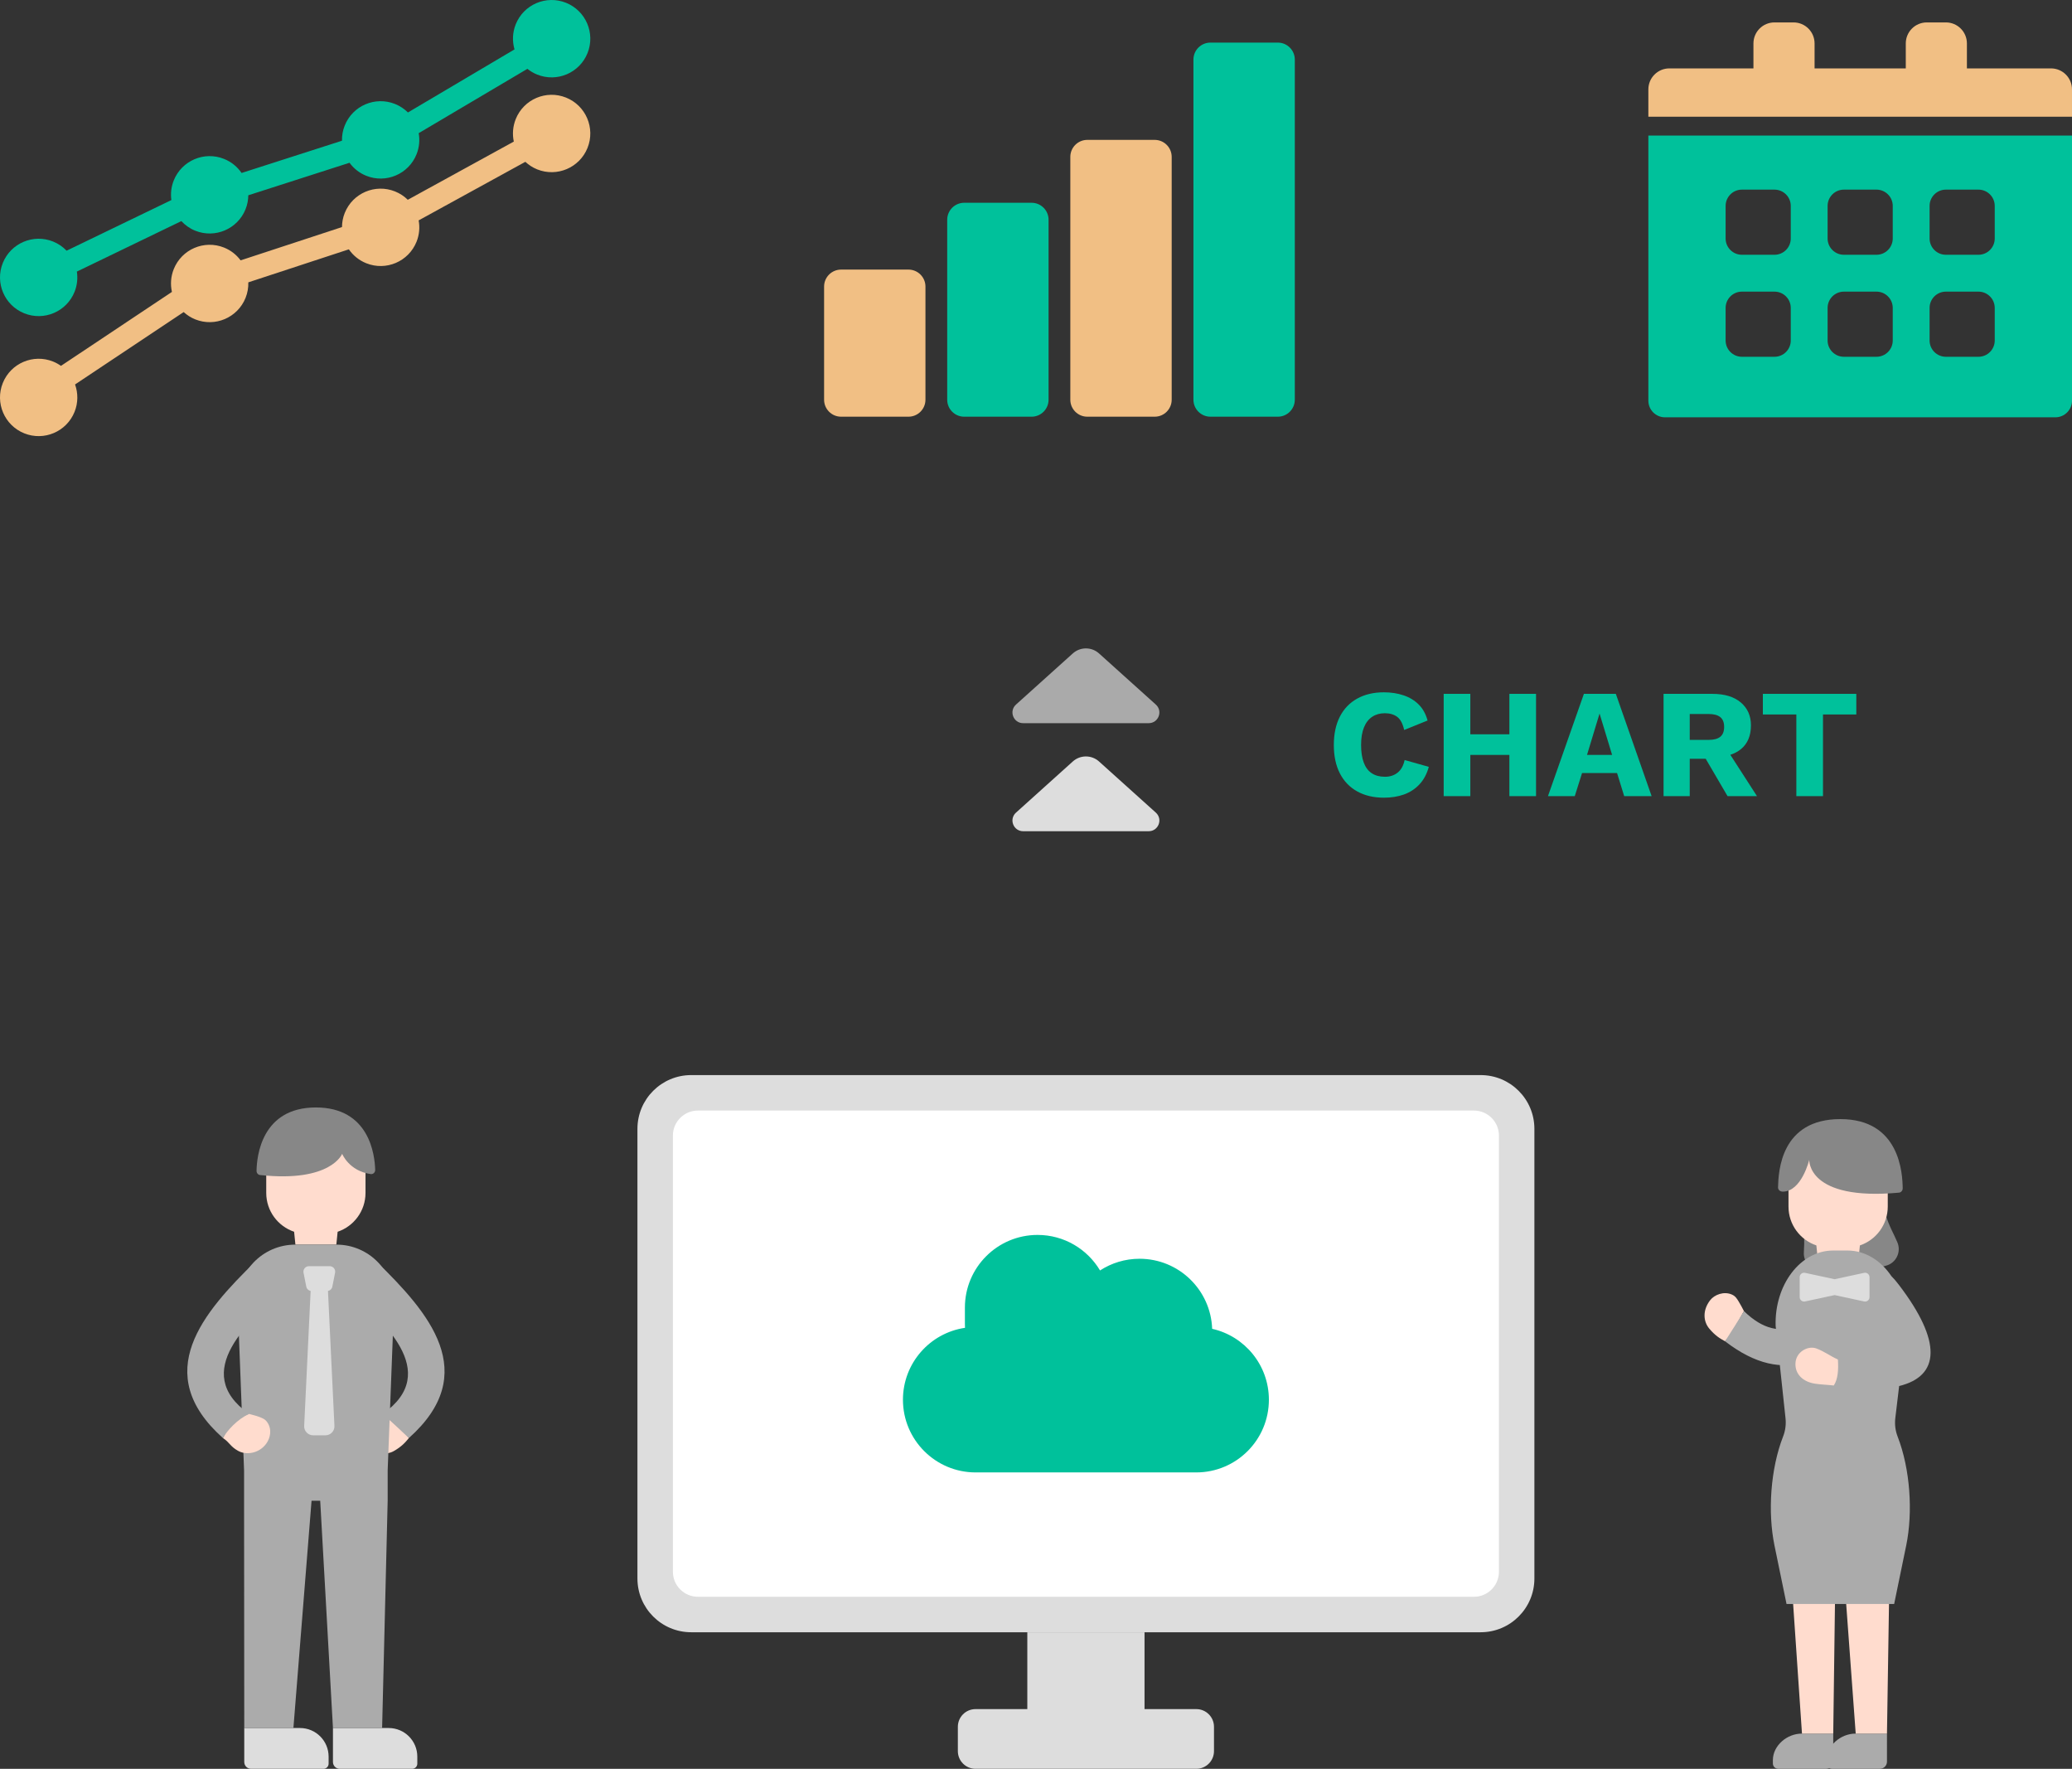 <?xml version="1.0" encoding="utf-8"?>
<!-- Generator: Adobe Illustrator 26.0.1, SVG Export Plug-In . SVG Version: 6.00 Build 0)  -->
<svg version="1.1" id="main" xmlns="http://www.w3.org/2000/svg" xmlns:xlink="http://www.w3.org/1999/xlink" x="0px" y="0px"
	 viewBox="0 0 464.72 396.642" style="enable-background:new 0 0 464.72 396.642;" xml:space="preserve">
<rect x="0" y="0" width="464.72" height="396.642" fill="#333333" stroke="none"/>
<style type="text/css">
	.st0{fill:#00C19B;}
	.st1{fill:#F1BF84;}
	.st2{fill:#DDDDDD;}
	.st3{fill:#FFFFFF;}
	.st4{fill:#FFDCCE;}
	.st5{fill:#ABABAB;}
	.st6{fill:#878787;}
	.st7{fill:#AAAAAA;}
</style>
<g>
	<path class="st0" d="M313.458,173.264c-0.776,0.614-1.72,0.921-2.832,0.921
		c-1.182,0-2.172-0.266-2.972-0.799c-0.799-0.533-1.396-1.332-1.789-2.398
		c-0.395-1.065-0.591-2.375-0.591-3.927c0-1.575,0.214-2.89,0.643-3.945
		c0.428-1.054,1.042-1.847,1.842-2.38c0.8-0.533,1.743-0.8,2.833-0.8
		c1.112,0,2.032,0.267,2.763,0.8c0.729,0.533,1.256,1.518,1.581,2.954
		l5.247-2.12c-0.394-1.46-1.055-2.653-1.98-3.58
		c-0.927-0.926-2.062-1.616-3.405-2.068c-1.345-0.452-2.815-0.678-4.414-0.678
		c-2.294,0-4.286,0.469-5.978,1.407s-2.989,2.288-3.893,4.049
		c-0.903,1.761-1.355,3.881-1.355,6.36c0,2.479,0.452,4.599,1.355,6.36
		c0.903,1.761,2.201,3.11,3.893,4.049s3.695,1.407,6.012,1.407
		c1.622,0,3.104-0.238,4.449-0.712c1.344-0.475,2.502-1.228,3.475-2.259
		c0.974-1.031,1.68-2.346,2.12-3.945l-5.421-1.529
		C314.762,171.706,314.235,172.651,313.458,173.264z"/>
	<polygon class="st0" points="338.534,164.663 329.775,164.663 329.775,155.592 323.798,155.592 
		323.798,178.529 329.775,178.529 329.775,169.285 338.534,169.285 338.534,178.529 
		344.51,178.529 344.51,155.592 338.534,155.592 	"/>
	<path class="st0" d="M355.248,155.592l-8.062,22.937h6.013l1.633-5.178h7.854l1.599,5.178
		h6.151l-8.028-22.937H355.248z M355.944,169.285l2.814-9.279l2.815,9.279H355.944z"/>
	<path class="st0" d="M390.453,167.999c1.506-1.228,2.26-3.011,2.26-5.352
		c0-2.131-0.76-3.84-2.276-5.126c-1.519-1.286-3.645-1.929-6.377-1.929h-10.947
		v22.937h5.873v-8.375h3.581l4.898,8.375h6.603l-5.979-9.268
		C388.994,168.958,389.787,168.542,390.453,167.999z M378.985,160.11h4.239
		c1.158,0,2.027,0.232,2.606,0.695c0.579,0.464,0.869,1.194,0.869,2.19
		c0,1.02-0.29,1.761-0.869,2.224c-0.579,0.464-1.448,0.695-2.606,0.695h-4.239
		V160.11z"/>
	<polygon class="st0" points="395.387,155.592 395.387,160.215 402.894,160.215 402.894,178.529 
		408.871,178.529 408.871,160.215 416.343,160.215 416.343,155.592 	"/>
</g>
<path class="st0" d="M126.954,0.627c-4.446-1.784-9.496,0.373-11.28,4.818
	c-0.75,1.867-0.796,3.839-0.277,5.633L91.495,25.22
	c-0.802-0.799-1.773-1.454-2.891-1.902c-4.445-1.784-9.496,0.373-11.28,4.818
	c-0.451,1.122-0.648,2.283-0.623,3.42l-22.518,7.233
	c-0.936-1.371-2.272-2.489-3.928-3.153c-4.445-1.784-9.496,0.373-11.28,4.818
	c-0.583,1.45-0.738,2.964-0.539,4.409l-23.501,11.354
	c-0.828-0.866-1.844-1.578-3.029-2.054c-4.445-1.784-9.496,0.373-11.28,4.818
	c-1.784,4.446,0.373,9.496,4.818,11.28c4.446,1.784,9.496-0.373,11.28-4.819
	c0.6-1.495,0.745-3.056,0.517-4.541L40.674,49.581
	c0.844,0.911,1.891,1.66,3.12,2.153c4.445,1.784,9.496-0.373,11.28-4.818
	c0.412-1.026,0.604-2.084,0.617-3.127l22.7-7.291
	c0.925,1.261,2.194,2.293,3.752,2.918c4.445,1.784,9.496-0.373,11.28-4.818
	c0.626-1.561,0.758-3.195,0.484-4.738l24.38-14.426
	c0.652,0.524,1.389,0.963,2.205,1.291c4.445,1.784,9.496-0.373,11.28-4.818
	C133.556,7.461,131.399,2.411,126.954,0.627z"/>
<path class="st1" d="M126.954,21.883c-4.446-1.784-9.496,0.373-11.28,4.818
	c-0.668,1.665-0.783,3.415-0.433,5.046L91.46,44.799
	c-0.795-0.784-1.755-1.427-2.856-1.869c-4.445-1.784-9.496,0.373-11.28,4.818
	c-0.418,1.041-0.612,2.114-0.619,3.17L53.967,58.383
	c-0.921-1.237-2.176-2.248-3.712-2.865c-4.445-1.784-9.496,0.373-11.28,4.819
	c-0.679,1.691-0.784,3.468-0.414,5.121L13.674,82.043
	c-0.541-0.381-1.127-0.712-1.768-0.969c-4.445-1.784-9.496,0.373-11.28,4.818
	c-1.784,4.446,0.373,9.496,4.818,11.28c4.446,1.784,9.496-0.373,11.28-4.818
	c0.821-2.046,0.799-4.218,0.111-6.143L41.195,69.979
	c0.744,0.677,1.611,1.242,2.599,1.638c4.445,1.784,9.496-0.373,11.28-4.818
	c0.459-1.144,0.653-2.328,0.618-3.486L78.242,55.911
	c0.934,1.354,2.26,2.459,3.901,3.118c4.445,1.784,9.496-0.373,11.28-4.818
	c0.634-1.58,0.762-3.234,0.475-4.792l23.929-13.133
	c0.758,0.703,1.648,1.289,2.665,1.697c4.445,1.784,9.496-0.373,11.28-4.818
	C133.556,28.717,131.399,23.667,126.954,21.883z"/>
<g>
	<path class="st2" d="M332.091,366.02H155.022c-6.657,0-12.054-5.397-12.054-12.054V253.134
		c0-6.657,5.397-12.054,12.054-12.054h177.068c6.657,0,12.054,5.397,12.054,12.054
		V353.966C344.145,360.623,338.748,366.02,332.091,366.02z"/>
	<path class="st3" d="M150.921,352.444v-97.787c0-3.106,2.518-5.623,5.623-5.623H330.569
		c3.105,0,5.623,2.517,5.623,5.623v97.788c0,3.106-2.518,5.623-5.623,5.623H156.544
		C153.439,358.067,150.921,355.549,150.921,352.444z"/>
	<path class="st2" d="M268.313,383.254h-11.612v-17.234h-26.289v17.234h-11.612
		c-2.191,0-3.967,1.776-3.967,3.967v5.454c0,2.191,1.776,3.967,3.967,3.967h49.513
		c2.191,0,3.967-1.776,3.967-3.967v-5.454
		C272.28,385.03,270.504,383.254,268.313,383.254z"/>
	<path class="st0" d="M271.869,297.977c-0.311-8.728-7.48-15.71-16.284-15.71l0,0
		c-3.269,0-6.311,0.966-8.862,2.622c-2.844-4.77-8.052-7.967-14.009-7.967l0,0
		c-9.002,0-16.3,7.297-16.3,16.299v3.65c0,0.296,0.009,0.59,0.024,0.883
		c-7.873,1.152-13.919,7.932-13.919,16.125l0,0c0,9.002,7.298,16.299,16.3,16.299
		h49.475c9.002,0,16.3-7.297,16.3-16.299l0,0
		C284.594,306.105,279.15,299.607,271.869,297.977z"/>
</g>
<g>
	<path class="st4" d="M391.142,294.004c-1.37,2.318-2.481,5.026-4.238,6.765
		c-1.123-0.611-2.225-1.264-3.554-2.856c-1.329-1.592-1.528-4.077,0.194-6.327
		c0.981-1.282,3.111-2.082,4.897-1.291c0.796,0.352,1.107,0.897,1.522,1.565
		C390.38,292.528,390.78,293.308,391.142,294.004z"/>
	<path class="st5" d="M412.26,288.755c-5.436,7.539-12.471,13.676-21.118,5.249
		c-1.35,2.273-2.824,4.542-4.238,6.765c13.775,10.623,23.64,3.875,31.713-6.255
		L412.26,288.755z"/>
	<path class="st6" d="M425.559,278.594c-1.675-3.982-4.162-6.632-4.162-19.52h-8.628
		h-8.628c0,13.507,0.764,16.935,0.44,21.718c-0.144,2.118,1.448,3.958,3.563,4.146
		l8.132,0.724l6.762-1.851C425.285,283.196,426.462,280.742,425.559,278.594z"/>
	<path class="st4" d="M410.335,255.912h3.864c5.081,0,9.2,4.119,9.2,9.2v5.456
		c0,4.048-2.618,7.478-6.251,8.708l-0.291,2.887h-9.18l-0.291-2.887
		c-3.633-1.23-6.251-4.66-6.251-8.708v-5.456
		C401.135,260.031,405.254,255.912,410.335,255.912z"/>
	<path class="st6" d="M425.923,267.442c0.474-0.044,0.833-0.481,0.826-0.983
		c-0.047-3.338-0.631-15.509-13.983-15.509c-13.352,0-13.886,11.691-13.979,15.289
		c-0.016,0.605,0.494,0.976,1.067,0.976c4.225,0,5.937-7.137,5.937-7.137
		S405.287,269.345,425.923,267.442z"/>
	<path class="st5" d="M411.17,388.749h-7.062c-3.297,0-6.477,2.673-6.477,5.97v0.718
		c0,0.665,0.539,1.205,1.205,1.205h10.735c0.883,0,1.599-0.716,1.599-1.599V388.749z
		"/>
	<path class="st5" d="M423.221,388.749h-7.062c-3.297,0-6.477,2.673-6.477,5.97v0.718
		c0,0.665,0.539,1.205,1.205,1.205h10.735c0.883,0,1.599-0.716,1.599-1.599V388.749z
		"/>
	<polygon class="st4" points="401.551,350.547 404.158,388.749 411.17,388.749 411.677,350.547 	"/>
	<polygon class="st4" points="413.402,350.547 416.208,388.749 423.221,388.749 423.819,350.547 	"/>
	<path class="st5" d="M425.848,288.057c-0.634-0.829-1.165-1.438-1.626-1.881
		c-2.362-3.514-5.885-5.756-9.839-5.756h-3.242
		c-7.318,0-13.171,7.675-12.891,16.904l2.218,20.73
		c0.147,1.372-0.037,2.76-0.537,4.046l-0.021,0.053
		c-2.809,7.235-3.47,16.892-1.915,24.44l2.696,13.082h24.142l2.696-13.082
		c1.555-7.548,0.894-17.204-1.915-24.44l0,0c-0.513-1.32-0.693-2.747-0.525-4.153
		l0.86-7.194C435.089,308.571,435.642,300.869,425.848,288.057z"/>
	<path class="st4" d="M411.288,310.685c0.932-1.379,1.082-3.487,0.926-5.83
		c-1.703-0.752-3.034-1.811-4.848-2.48c-1.814-0.668-4.595,0.707-4.672,3.403
		c-0.066,2.318,1.596,4.073,4.41,4.505
		C408.416,310.484,409.847,310.52,411.288,310.685z"/>
	<path class="st2" d="M411.473,286.854l-6.631-1.429c-0.618-0.133-1.201,0.338-1.201,0.97
		v4.477c0,0.632,0.583,1.103,1.201,0.97l6.631-1.429l6.631,1.429
		c0.618,0.133,1.201-0.338,1.201-0.97v-4.477c0-0.632-0.583-1.103-1.201-0.97
		L411.473,286.854z"/>
</g>
<path class="st1" d="M203.754,93.442h-15.109c-2.106,0-3.813-1.707-3.813-3.813V64.266
	c0-2.106,1.707-3.813,3.813-3.813h15.109c2.106,0,3.813,1.707,3.813,3.813v25.363
	C207.566,91.735,205.859,93.442,203.754,93.442z"/>
<path class="st0" d="M231.367,93.442h-15.109c-2.106,0-3.813-1.707-3.813-3.813V49.283
	c0-2.106,1.707-3.813,3.813-3.813h15.109c2.106,0,3.813,1.707,3.813,3.813v40.346
	C235.18,91.735,233.473,93.442,231.367,93.442z"/>
<path class="st1" d="M258.98,93.442h-15.109c-2.106,0-3.813-1.707-3.813-3.813V35.181
	c0-2.106,1.707-3.813,3.813-3.813h15.109c2.106,0,3.813,1.707,3.813,3.813v54.448
	C262.793,91.735,261.086,93.442,258.98,93.442z"/>
<path class="st0" d="M286.593,93.442h-15.109c-2.106,0-3.813-1.707-3.813-3.813V13.366
	c0-2.106,1.707-3.813,3.813-3.813h15.109c2.106,0,3.813,1.707,3.813,3.813v76.263
	C290.406,91.735,288.699,93.442,286.593,93.442z"/>
<path class="st1" d="M441.151,15.336V9.74c0-2.603-2.11-4.714-4.714-4.714h-4.283
	c-2.603,0-4.714,2.11-4.714,4.714v5.596h-20.457V9.74
	c0-2.603-2.11-4.714-4.714-4.714h-4.283c-2.603,0-4.714,2.11-4.714,4.714v5.596
	h-18.855c-2.603,0-4.714,2.11-4.714,4.714v6.12h95.016v-6.12
	c0-2.603-2.11-4.714-4.714-4.714H441.151z"/>
<path class="st0" d="M369.704,30.398v59.445c0,2.064,1.673,3.738,3.738,3.738h87.541
	c2.064,0,3.738-1.674,3.738-3.738V30.398H369.704z M401.643,76.353
	c0,2.017-1.635,3.652-3.653,3.652h-7.304c-2.017,0-3.653-1.635-3.653-3.652v-7.305
	c0-2.017,1.636-3.652,3.653-3.652h7.304c2.017,0,3.653,1.635,3.653,3.652V76.353z
	 M401.643,53.479c0,2.017-1.635,3.652-3.653,3.652h-7.304
	c-2.017,0-3.653-1.635-3.653-3.652V46.174c0-2.017,1.636-3.652,3.653-3.652h7.304
	c2.017,0,3.653,1.635,3.653,3.652V53.479z M424.516,76.353
	c0,2.017-1.635,3.652-3.653,3.652h-7.304c-2.017,0-3.653-1.635-3.653-3.652v-7.305
	c0-2.017,1.636-3.652,3.653-3.652h7.304c2.017,0,3.653,1.635,3.653,3.652V76.353z
	 M424.516,53.479c0,2.017-1.635,3.652-3.653,3.652h-7.304
	c-2.017,0-3.653-1.635-3.653-3.652V46.174c0-2.017,1.636-3.652,3.653-3.652h7.304
	c2.017,0,3.653,1.635,3.653,3.652V53.479z M447.39,76.353
	c0,2.017-1.635,3.652-3.653,3.652h-7.304c-2.017,0-3.653-1.635-3.653-3.652v-7.305
	c0-2.017,1.636-3.652,3.653-3.652h7.304c2.017,0,3.653,1.635,3.653,3.652V76.353z
	 M447.39,53.479c0,2.017-1.635,3.652-3.653,3.652h-7.304
	c-2.017,0-3.653-1.635-3.653-3.652V46.174c0-2.017,1.636-3.652,3.653-3.652h7.304
	c2.017,0,3.653,1.635,3.653,3.652V53.479z"/>
<g>
	<g>
		<path class="st4" d="M85.839,317.059c2.026,1.773,4.484,3.363,5.87,5.41
			c-0.807,0.991-1.652,1.954-3.462,2.967c-1.81,1.013-5.075,0.523-6.337-1.631
			c-0.083-0.011-0.064-0.01,0,0c-1.007-1.718-1.32-3.165-0.214-4.775
			c0.493-0.718,1.085-0.923,1.819-1.208
			C84.248,317.537,85.089,317.287,85.839,317.059z"/>
		<path class="st5" d="M77.344,282.101C77.33,281.68,77.276,281.792,77.344,282.101
			c2.439-1.675,3.897-2.334,7.013,0.703c11.844,11.545,23.674,25.093,7.352,39.666
			c-1.924-1.798-3.884-3.665-5.87-5.41c13.449-9.465-0.211-20.961-8.279-28.404
			C75.438,286.698,74.904,283.776,77.344,282.101z"/>
	</g>
	<path class="st4" d="M68.914,252.848h3.864c5.081,0,9.2,4.119,9.2,9.2v5.456
		c0,4.048-2.618,7.478-6.251,8.708l-0.291,2.887h-9.18l-0.291-2.887
		c-3.633-1.23-6.251-4.66-6.251-8.708v-5.456
		C59.714,256.966,63.833,252.848,68.914,252.848z"/>
	<path class="st2" d="M74.677,387.496h12.508c3.541,0,6.411,2.87,6.411,6.411v1.587
		c0,0.633-0.513,1.147-1.147,1.147H76.199c-0.841,0-1.522-0.681-1.522-1.522V387.496z"
		/>
	<path class="st2" d="M67.291,387.496H54.783v7.623c0,0.841,0.681,1.522,1.522,1.522h16.251
		c0.633,0,1.147-0.513,1.147-1.147v-1.587
		C73.702,390.367,70.832,387.496,67.291,387.496z"/>
	<path class="st5" d="M66.224,279.099h9.244c7.329,0,13.19,6.09,12.909,13.414
		l-1.428,37.227v6.794l-1.247,50.963H74.677l-2.859-50.963h-1.943l-4.067,50.963
		H54.783l-0.04-50.963v-6.794l-1.428-37.227
		C53.034,285.189,58.895,279.099,66.224,279.099z"/>
	<path class="st6" d="M58.325,263.491c-0.45-0.049-0.792-0.457-0.786-0.936
		c0.045-3.177,1.079-14.216,13.307-14.216c11.972,0,13.214,10.583,13.303,14.007
		c0.015,0.575-0.476,1.006-1.016,0.929c-4.857-0.691-6.393-4.54-6.393-4.54
		S74.245,265.213,58.325,263.491z"/>
	<path class="st2" d="M68.7,288.541l-0.623-3.141c-0.151-0.759,0.43-1.466,1.203-1.466
		h4.672c0.774,0,1.354,0.707,1.203,1.466l-0.623,3.141
		c-0.098,0.495-0.491,0.853-0.971,0.947l1.447,30.259
		c0.055,1.147-0.86,2.107-2.009,2.107h-2.768c-1.148,0-2.064-0.96-2.009-2.107
		l1.447-30.259C69.19,289.393,68.798,289.035,68.7,288.541z"/>
	<path class="st4" d="M55.874,317.065c-2.997,1.07-4.807,3.05-5.87,5.41
		c1.513,0.97,1.582,1.85,3.391,2.863c1.81,1.013,4.72,0.617,6.337-1.631
		c0.895-1.244,1.32-3.165,0.214-4.775c-0.493-0.718-1.085-0.923-1.819-1.208
		C57.395,317.437,56.625,317.292,55.874,317.065z"/>
	<path class="st5" d="M64.369,282.106C64.384,281.685,64.437,281.797,64.369,282.106
		c-2.439-1.675-3.897-2.334-7.013,0.703
		c-11.844,11.545-23.674,25.093-7.352,39.665c0.885-1.632,3.304-4.289,5.87-5.41
		c-13.449-9.465,0.211-20.961,8.279-28.404
		C66.276,286.703,66.809,283.782,64.369,282.106z"/>
</g>
<path class="st7" d="M240.614,146.529l-12.739,11.466c-1.629,1.467-0.592,4.17,1.6,4.17
	h28.163c2.192,0,3.23-2.703,1.6-4.17l-12.739-11.466
	C244.826,145.023,242.286,145.023,240.614,146.529z"/>
<path class="st2" d="M240.614,170.757l-12.739,11.466c-1.629,1.467-0.592,4.17,1.6,4.17
	h28.163c2.192,0,3.23-2.703,1.6-4.17l-12.739-11.466
	C244.826,169.251,242.286,169.251,240.614,170.757z"/>
</svg>
